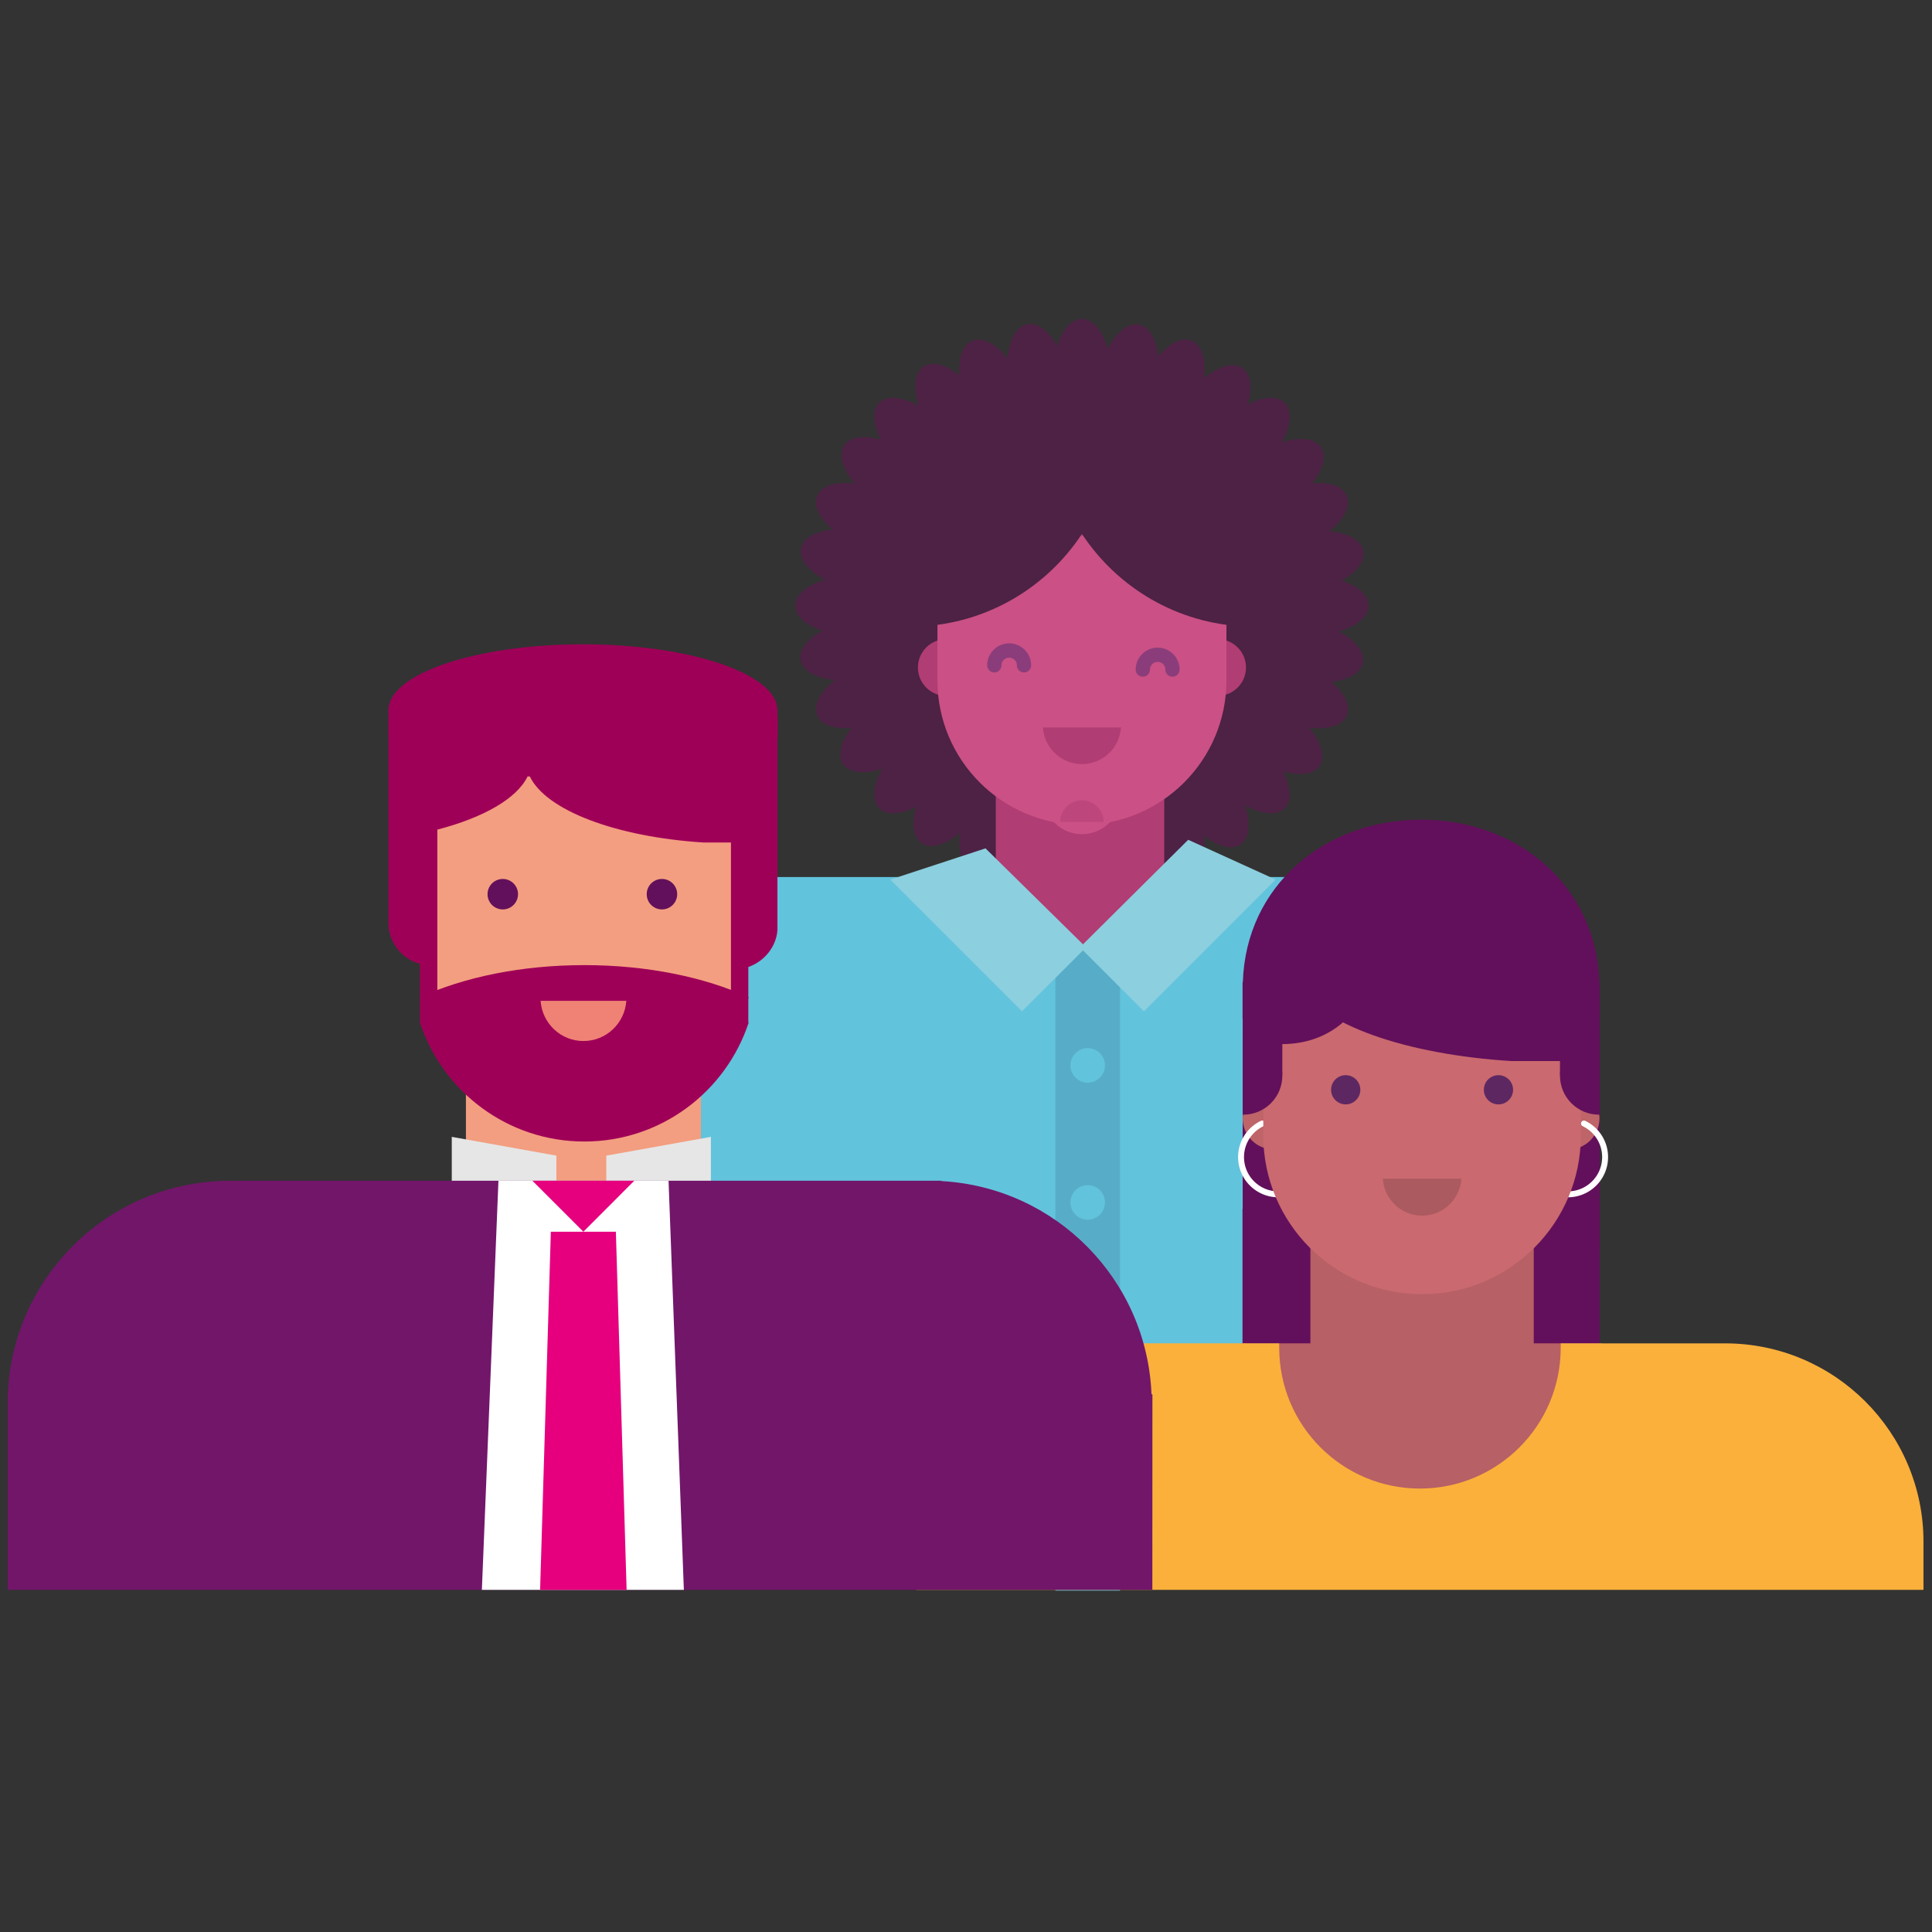 <svg xmlns="http://www.w3.org/2000/svg" xmlns:xlink="http://www.w3.org/1999/xlink" width="1000" height="1000" viewBox="0 0 1000 1000"><rect x="0" y="0" width="1000" height="1000" fill="#333333" stroke="none"/><switch><g><path d="M721.264 453.954h-319.12c-58.575 0-106.045 47.479-106.045 106.037v87.416H388.22s49.892 174.834 49.392 174.628h232.775c.661-1.501 60.364-174.628 60.364-174.628H827.3V559.99c0-58.557-47.48-106.036-106.036-106.036" fill="#62c3dc"/><path d="M425.664 326.393c-8.444-2.729-14.015-7.507-14.015-12.917 0-5.739 6.216-10.761 15.459-13.416-8.552-4.373-13.662-10.593-12.494-16.19 1.106-5.302 7.546-8.891 16.343-9.867-6.792-5.744-10.127-12.301-8.029-17.35 2.22-5.309 9.874-7.521 19.432-6.439-6.201-7.33-8.584-14.964-5.371-19.744 3.035-4.483 10.334-5.348 18.865-2.896-4.02-7.85-4.596-15.203-.762-19.076 4.089-4.011 12.018-3.158 20.417 1.538-2.874-9.182-2.167-17.113 2.597-20.343 4.572-2.97 11.618-.947 18.525 4.564-.676-8.848 1.606-15.848 6.607-17.893 5.334-2.181 12.304 1.645 18.297 9.187.853-9.577 4.539-16.662 10.181-17.746 5.311-1.029 11.072 3.527 15.375 11.249 2.722-8.417 7.485-13.983 12.925-13.983 5.749 0 10.788 6.216 13.385 15.452 4.402-8.492 10.558-13.631 16.237-12.502 5.31 1.129 8.812 7.561 9.851 16.351 5.77-6.737 12.294-10.104 17.334-8.006 5.303 2.167 7.546 9.875 6.454 19.384 7.331-6.128 14.969-8.526 19.724-5.303 4.481 3.032 5.35 10.332 2.859 18.857 7.915-4.061 15.253-4.622 19.095-.804 4.051 4.085 3.212 12.034-1.491 20.42 9.167-2.905 17.143-2.163 20.285 2.643 3.036 4.519.978 11.58-4.517 18.538 8.837-.722 15.791 1.537 17.856 6.554 2.261 5.29-1.612 12.364-9.144 18.303 9.582.846 16.637 4.553 17.751 10.158 1.014 5.348-3.513 11.13-11.267 15.406 8.399 2.735 13.955 7.496 13.955 12.956 0 5.736-6.186 10.712-15.467 13.346 8.552 4.438 13.691 10.6 12.478 16.22-1.077 5.325-7.438 8.887-16.29 9.898 6.74 5.732 10.09 12.301 7.983 17.315-2.189 5.283-9.841 7.52-19.401 6.436 6.178 7.367 8.56 14.979 5.333 19.751-3.02 4.463-10.312 5.324-18.826 2.884 4.026 7.899 4.563 15.203.761 19.06-4.08 4.023-11.986 3.161-20.415-1.487 2.896 9.197 2.189 17.14-2.612 20.301-4.535 2.986-11.581.949-18.535-4.549.707 8.83-1.575 15.787-6.569 17.911-5.309 2.199-12.325-1.655-18.278-9.204-.855 9.584-4.573 16.665-10.236 17.75-5.295 1.067-11.094-3.543-15.352-11.258-2.705 8.395-7.478 14.004-12.94 14.004-5.762 0-10.704-6.29-13.362-15.471-4.449 8.504-10.61 13.646-16.213 12.501-5.333-1.1-8.882-7.546-9.889-16.337-5.763 6.747-12.318 10.077-17.313 8.014-5.309-2.189-7.536-9.889-6.446-19.423-7.384 6.161-14.999 8.521-19.748 5.333-4.471-3.058-5.325-10.347-2.905-18.848-7.891 4.006-15.16 4.586-19.048.764-4.08-4.054-3.166-11.986 1.476-20.401-9.174 2.905-17.127 2.15-20.301-2.638-3.004-4.539-.977-11.587 4.517-18.558-8.805.764-15.791-1.528-17.856-6.535-2.221-5.294 1.667-12.298 9.167-18.284-9.55-.868-16.62-4.588-17.726-10.197-1.061-5.375 3.533-11.115 11.294-15.383" fill="#4d2244"/><path d="M475.109 345.501c0 8.104 6.555 14.676 14.668 14.676 8.123 0 14.677-6.572 14.677-14.676 0-8.11-6.554-14.679-14.677-14.679-8.113 0-14.668 6.57-14.668 14.679M615.571 345.501c0 8.104 6.569 14.676 14.685 14.676 8.105 0 14.676-6.572 14.676-14.676 0-8.11-6.57-14.679-14.676-14.679-8.115 0-14.685 6.57-14.685 14.679M515.419 394.74h87.213v64.81h-87.213zM485.213 288.737c0 6.919 5.602 12.522 12.518 12.522h124.564c6.907 0 12.517-5.603 12.517-12.522v-16.682c0-6.911-5.609-12.513-12.517-12.513H497.731c-6.916 0-12.518 5.602-12.518 12.513v16.682z" fill="#b03d73"/><path d="M634.812 277.338v74.803c0 41.308-33.486 74.802-74.795 74.802-41.316 0-74.803-33.494-74.803-74.802v-74.803h149.598z" fill="#ca5085"/><path d="M560.017 391.655c-11.08 0-20.062 8.978-20.062 20.062 0 11.069 8.982 20.056 20.062 20.056 11.065 0 20.055-8.987 20.055-20.056-.001-11.084-8.99-20.062-20.055-20.062" fill="#ca5085"/><g opacity=".5"><defs><path id="a" d="M548.745 414.227h22.543v11.275h-22.543z"/></defs><clipPath id="b"><use xlink:href="#a" overflow="visible"/></clipPath><path d="M560.017 414.227c6.225 0 11.271 5.048 11.271 11.275h-22.552c0-6.227 5.057-11.275 11.281-11.275" clip-path="url(#b)" fill="#b03d73"/></g><path d="M539.808 376.522c.722 10.577 9.437 18.962 20.201 18.962 10.773 0 19.495-8.385 20.209-18.962h-40.41zM507.09 451.897h112.037v39.429H507.09z" fill="#b03d73"/><path fill="#57adc8" d="M546.256 490.935h33.462v332.396h-33.462z"/><path d="M554.068 622.384c0-4.934 3.996-8.93 8.922-8.93 4.933 0 8.921 3.996 8.921 8.93a8.918 8.918 0 0 1-8.921 8.921c-4.926 0-8.922-3.996-8.922-8.921zM554.068 551.445c0-4.926 3.996-8.921 8.922-8.921a8.918 8.918 0 0 1 8.921 8.921 8.915 8.915 0 0 1-8.921 8.924 8.92 8.92 0 0 1-8.922-8.924z" fill="#62c3dc"/><path fill="#8ccfdf" d="M529.004 523.454l33.126-33.126-52.043-51.222-49.262 16.168z"/><path fill="#8ccfdf" d="M660.284 455.274l-45.273-20.601-56.032 55.655 33.125 33.126z"/><path d="M483.371 265.998v-10.819h153.291v10.819c4.604 2.327 7.77 7.088 7.77 12.602v45.657c-35.322-1.495-66.158-20.182-84.423-47.921-18.242 27.739-49.101 46.426-84.408 47.921V278.6c0-5.515 3.166-10.275 7.77-12.602" fill="#4d2244"/><path d="M599.204 335.229c6.256 0 11.341 5.079 11.341 11.34a3.682 3.682 0 0 1-3.68 3.682 3.68 3.68 0 0 1-3.673-3.682c0-2.19-1.789-3.972-3.988-3.972-2.213 0-3.996 1.782-3.996 3.972 0 2.036-1.667 3.682-3.695 3.682s-3.672-1.646-3.672-3.682c0-6.26 5.1-11.34 11.363-11.34M522.344 333.016c6.261 0 11.354 5.086 11.354 11.349a3.683 3.683 0 0 1-3.679 3.68 3.683 3.683 0 0 1-3.681-3.68c0-2.189-1.799-3.973-3.995-3.973-2.19 0-3.99 1.783-3.99 3.973a3.69 3.69 0 0 1-3.695 3.68 3.684 3.684 0 0 1-3.681-3.68c.001-6.262 5.11-11.349 11.367-11.349" fill="#8a3d7a"/><path fill="#fff" d="M480.463 1806.043l-.074-16.034-55.504-.435.085 16.023z"/><path fill="#62105b" d="M643.207 554.656h20.524v71.99h-20.524z"/><path fill="#62105b" d="M643.117 625.702h184.829v78.315H643.117z"/><g fill="#62105b"><path d="M827.646 606.746c.106 0 .204.035.311.035v40.356c-.106 0-.204.029-.311.029-11.162 0-20.205-9.048-20.205-20.204 0-11.165 9.043-20.216 20.205-20.216z"/><path d="M807.441 554.656h20.516v71.99h-20.516z"/></g><path fill="#b76065" d="M678.261 633.732h115.615v64.366H678.261z"/><path d="M643.211 578.842c0 8.902 7.218 16.133 16.128 16.133 8.92 0 16.131-7.23 16.131-16.133 0-8.901-7.211-16.132-16.131-16.132-8.91 0-16.128 7.23-16.128 16.132M795.63 578.842c0 8.902 7.216 16.133 16.134 16.133 8.91 0 16.121-7.23 16.121-16.133 0-8.901-7.211-16.132-16.121-16.132-8.918 0-16.134 7.23-16.134 16.132" fill="#bf6469"/><path d="M795.522 609.681c3.467 5.126 9.333 8.503 15.991 8.503 10.654 0 19.283-8.633 19.283-19.275 0-7.677-4.465-14.284-10.946-17.388M677.633 609.681a19.245 19.245 0 0 1-15.985 8.503c-10.646 0-19.278-8.633-19.278-19.275 0-7.677 4.463-14.284 10.948-17.388" fill="none" stroke="#fff" stroke-width="3.063" stroke-linecap="round" stroke-linejoin="round" stroke-miterlimit="10"/><path d="M818.255 505.5v82.198c0 45.396-36.802 82.188-82.189 82.188-45.396 0-82.186-36.792-82.186-82.188V505.5h164.375z" fill="#ca696f"/><g fill="#62105b"><path d="M827.646 536.543c.106 0 .204.037.311.037v40.353c-.106 0-.204.023-.311.023-11.162 0-20.205-9.044-20.205-20.198 0-11.168 9.043-20.215 20.205-20.215z"/><path d="M807.441 516.207h20.516v40.225h-20.516z"/></g><path d="M715.726 610.104c.728 10.646 9.494 19.096 20.332 19.096 10.846 0 19.626-8.449 20.352-19.096h-40.684z" fill="#ab5a5f"/><g fill="#5d2862"><path d="M704.101 564.07c0 4.182-3.393 7.562-7.576 7.562a7.551 7.551 0 0 1-7.554-7.562c0-4.173 3.377-7.561 7.554-7.561 4.183.001 7.576 3.388 7.576 7.561M783.163 564.07a7.562 7.562 0 0 1-7.571 7.562 7.55 7.55 0 0 1-7.551-7.562c0-4.173 3.375-7.561 7.551-7.561 4.183.001 7.571 3.388 7.571 7.561"/></g><path d="M676.865 483.143c-1.952 2.075-3.592 4.216-4.806 6.417v20.223c11.202 20.265 55.124 36.058 110.505 39.428h40.429v-66.067H676.865z" fill="#62105b"/><path d="M651.527 539.002s32.621 9.309 52.428-19.81l-40.164-26.764-12.264 46.574z" fill="#62105b"/><path d="M827.957 511.236v-2.92h-.133c-1.555-49.761-42.212-84.069-92.263-84.069-50.053 0-90.718 34.308-92.261 84.069h-.152v19.032h184.809v-16.112z" fill-rule="evenodd" clip-rule="evenodd" fill="#62105b"/><path d="M735.608 791.807c51.651 0 93.521-41.876 93.521-93.524v-2.964H642.096v2.964c0 51.648 41.865 93.524 93.512 93.524z" fill="#b76065"/><g fill="#62105b"><path d="M643.525 536.543c-.107 0-.204.037-.318.037v40.353c.114 0 .211.023.318.023 11.152 0 20.206-9.044 20.206-20.198 0-11.168-9.053-20.215-20.206-20.215z"/><path d="M643.207 514.793h20.524v41.639h-20.524z"/></g><path d="M995.593 822.908v-24.857c0-56.736-45.991-102.732-102.727-102.732h-85.052v2.307c0 40.231-32.618 72.849-72.853 72.849-40.228 0-72.839-32.617-72.839-72.849v-2.307H577.07c-56.737 0-102.729 45.996-102.729 102.732v24.857h521.252z" fill="#fbb03b"/><path fill="#f39e80" d="M241.166 542.994h121.636v74.921H241.166z"/><path d="M385.339 395.747v101.584c0 46.023-37.32 83.344-83.339 83.344-46.026 0-83.332-37.321-83.332-83.344V395.747h166.671z" fill="#f39e80"/><path d="M201.141 380.499c0 9.31 7.545 16.855 16.851 16.855h167.723c9.29 0 16.851-7.546 16.851-16.855v-7.852c0-9.302-7.561-16.848-16.851-16.848H217.992c-9.306 0-16.851 7.545-16.851 16.848v7.852z" fill="#9f0057"/><path fill="#e6e6e6" d="M287.969 598.154l-54.133-9.716v22.817h54.133zM313.825 598.154l54.133-9.716v22.817h-54.133z"/><path d="M302.438 499.542c-32.679 0-62.477 6.294-85.068 16.649 11.795 35.708 45.396 61.513 85.068 61.513 39.679 0 73.274-25.797 85.069-61.513-22.584-10.354-52.39-16.649-85.069-16.649z" fill="#9f0057"/><path d="M302.438 512.68c-32.679 0-62.477 6.297-85.068 16.644 11.795 35.716 45.396 61.526 85.068 61.526 39.679 0 73.274-25.804 85.069-61.526-22.584-10.347-52.39-16.644-85.069-16.644z" fill="#9f0057"/><path d="M279.816 518.014c.791 11.609 10.366 20.822 22.175 20.822 11.826 0 21.4-9.213 22.192-20.822h-44.367z" fill="#ef8274"/><path d="M301.732 333.492c-55.606 0-100.677 15.315-100.677 34.197v109.934c0 10.184 6.927 18.738 16.312 21.259v30.557h8.988V429.421c23.957-6.257 41.196-16.083 46.72-27.531h1.149c8.447 17.551 44.482 31.308 89.996 34.197h14.123v93.353h8.989v-28.916c8.059-2.815 14.359-10.167 15.068-19.008V367.689c.001-18.881-45.07-34.197-100.668-34.197z" fill="#9f0057"/><g fill="#62105b"><path d="M268.121 462.832c0 4.354-3.533 7.879-7.891 7.879a7.873 7.873 0 0 1-7.876-7.879 7.873 7.873 0 0 1 7.876-7.879c4.358-.001 7.891 3.526 7.891 7.879M350.508 462.832c0 4.354-3.534 7.879-7.898 7.879-4.35 0-7.861-3.526-7.861-7.879s3.511-7.879 7.861-7.879c4.364-.001 7.898 3.526 7.898 7.879"/></g><path d="M3.971 822.908h592.484l.037-101.234-.479-.001c-2.371-59.346-49.614-107.131-108.732-110.34v-.185h-369.38v.032c-61.138.655-110.853 48.91-113.8 109.472h-.13v5.15c0 .182-.014.36-.014.543s.013.362.014.544v96.019z" fill="#72166a"/><path fill="#fff" d="M353.965 822.908l-7.921-211.76h-88.052l-8.576 211.76z"/><path fill="#e6007e" d="M275.567 611.148l26.387 26.388 26.355-26.388zM324.334 822.908l-5.561-185.372h-33.655l-5.561 185.372z"/></g></switch></svg>